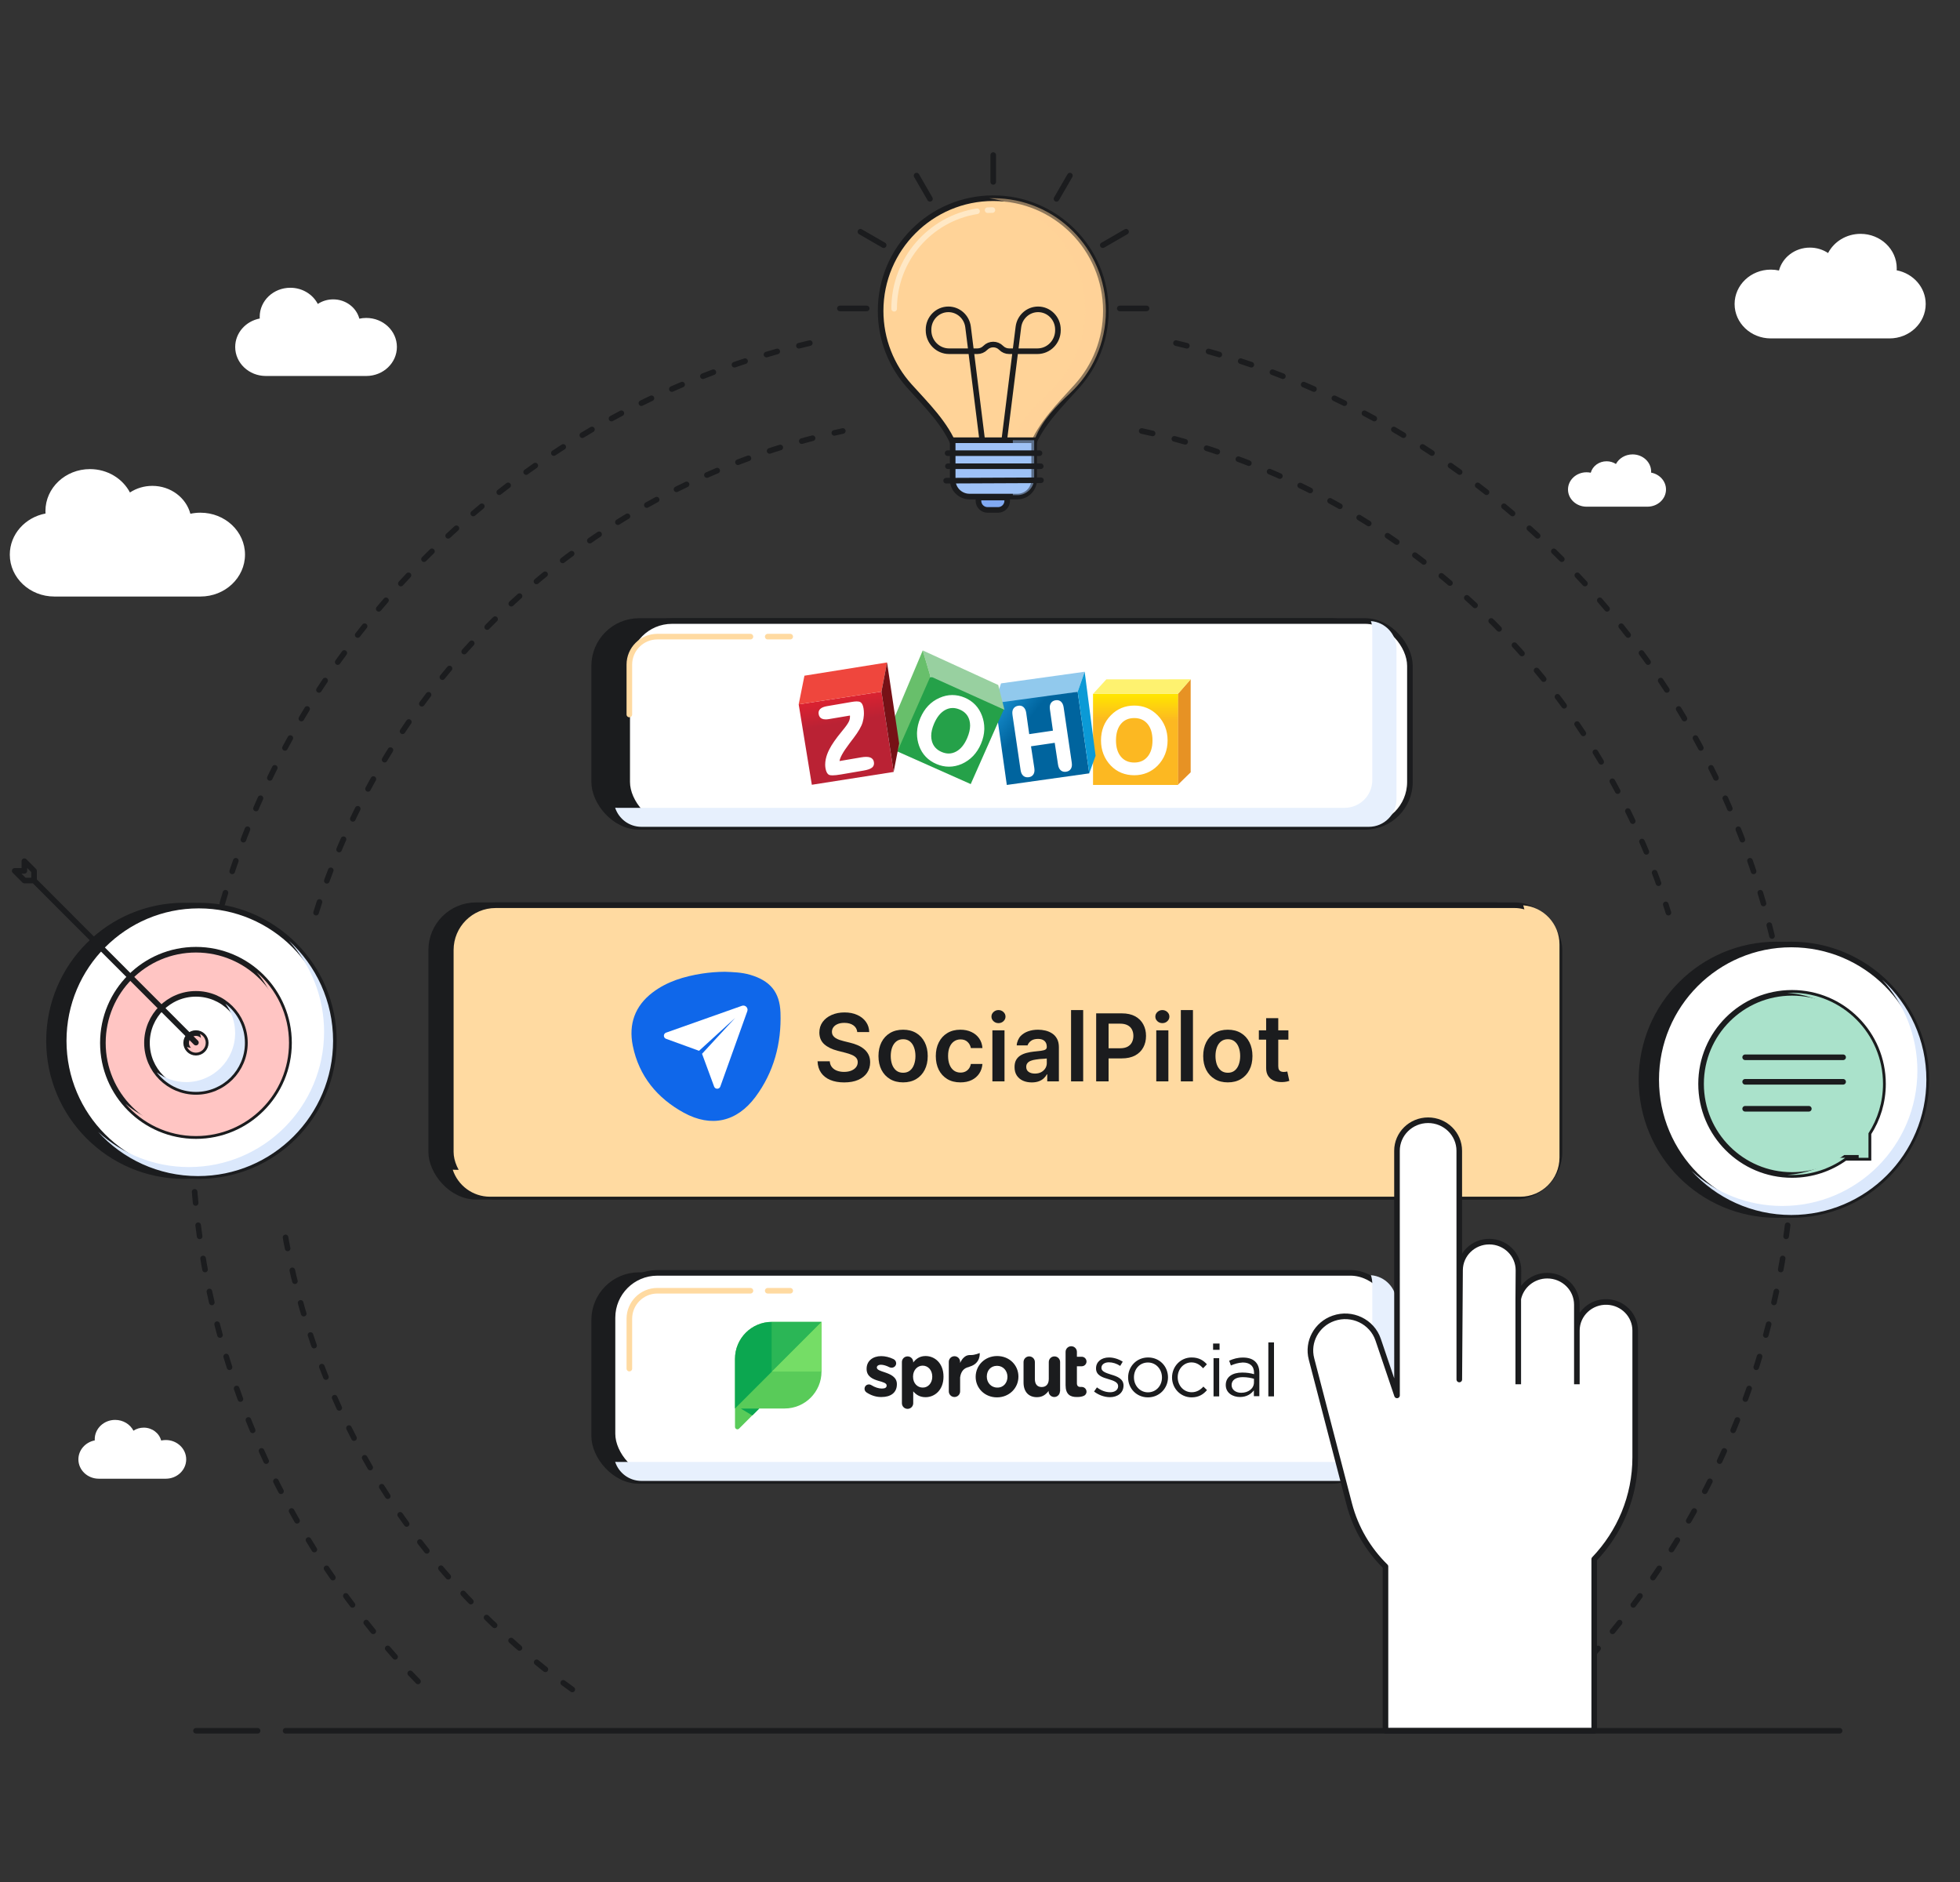 <?xml version="1.0" encoding="UTF-8"?>
<svg xmlns="http://www.w3.org/2000/svg" width="350" height="336" viewBox="0 0 350 336" fill="none">
  <rect x="0" y="0" width="350" height="336" fill="#333333" stroke="none"/>
  <path d="M294.186 90.46C296.016 90.46 297.5 89.085 297.5 87.389C297.5 85.902 296.358 84.661 294.843 84.379C294.846 84.318 294.848 84.257 294.848 84.196C294.848 82.5 293.365 81.125 291.534 81.125C290.23 81.125 289.102 81.823 288.561 82.838C288.088 82.532 287.514 82.353 286.894 82.353C285.528 82.353 284.381 83.223 284.064 84.397C283.823 84.346 283.572 84.318 283.314 84.318C281.484 84.318 280 85.693 280 87.389C280 89.085 281.484 90.46 283.314 90.46H294.186Z" fill="white"></path>
  <path d="M337.412 60.419C340.981 60.419 343.875 57.669 343.875 54.278C343.875 51.303 341.649 48.822 338.693 48.258C338.701 48.136 338.705 48.014 338.705 47.891C338.705 44.5 335.811 41.75 332.241 41.75C329.698 41.75 327.498 43.146 326.443 45.175C325.522 44.564 324.402 44.206 323.193 44.206C320.53 44.206 318.294 45.946 317.675 48.295C317.206 48.191 316.716 48.137 316.213 48.137C312.644 48.137 309.75 50.886 309.75 54.278C309.75 57.669 312.644 60.419 316.213 60.419H337.412Z" fill="white"></path>
  <path d="M9.705 106.5C5.311 106.5 1.75 103.149 1.75 99.016C1.75 95.392 4.49 92.368 8.128 91.68C8.118 91.532 8.114 91.383 8.114 91.234C8.114 87.101 11.675 83.75 16.068 83.75C19.198 83.75 21.906 85.451 23.204 87.924C24.338 87.18 25.717 86.743 27.204 86.743C30.483 86.743 33.234 88.863 33.996 91.725C34.574 91.6 35.176 91.533 35.795 91.533C40.189 91.533 43.75 94.883 43.75 99.016C43.75 103.149 40.189 106.5 35.795 106.5H9.705Z" fill="white"></path>
  <path d="M47.469 67.125C44.448 67.125 42 64.805 42 61.944C42 59.435 43.884 57.342 46.385 56.865C46.378 56.763 46.375 56.66 46.375 56.556C46.375 53.695 48.823 51.375 51.844 51.375C53.996 51.375 55.857 52.552 56.75 54.265C57.529 53.749 58.477 53.447 59.5 53.447C61.754 53.447 63.646 54.915 64.169 56.896C64.567 56.809 64.981 56.763 65.406 56.763C68.427 56.763 70.875 59.083 70.875 61.944C70.875 64.805 68.427 67.125 65.406 67.125H47.469Z" fill="white"></path>
  <path d="M17.646 264C15.632 264 14 262.454 14 260.546C14 258.873 15.256 257.478 16.923 257.16C16.919 257.092 16.917 257.023 16.917 256.954C16.917 255.046 18.549 253.5 20.562 253.5C21.997 253.5 23.238 254.285 23.833 255.426C24.353 255.083 24.985 254.882 25.667 254.882C27.169 254.882 28.43 255.86 28.779 257.181C29.044 257.123 29.32 257.092 29.604 257.092C31.618 257.092 33.25 258.639 33.25 260.546C33.25 262.454 31.618 264 29.604 264H17.646Z" fill="white"></path>
  <path d="M56.442 162.938C69.874 119.788 105.799 86.552 150.5 76.947M203.875 76.947C248.576 86.552 284.501 119.788 297.932 162.938" stroke="#1B1C1E" stroke-linecap="round" stroke-dasharray="2 4"></path>
  <path d="M184.211 79.884C185.867 75.618 189.281 72.327 192.338 68.921C195.532 65.36 197.476 60.654 197.476 55.494C197.476 44.387 188.472 35.383 177.365 35.383C166.258 35.383 157.254 44.387 157.254 55.494C157.254 60.654 159.197 65.36 162.392 68.921C165.449 72.327 168.863 75.618 170.519 79.884H184.211Z" fill="#FFD398" stroke="#1B1C1E"></path>
  <g style="mix-blend-mode:multiply">
    <path d="M187.422 69.965C184.907 72.322 182.401 74.832 181.153 78.046L180.52 79.677H170.438L170.519 79.886H184.212L184.845 78.254C186.093 75.04 188.599 72.53 191.114 70.173C195.03 66.504 197.477 61.285 197.477 55.496C197.477 44.389 188.472 35.385 177.366 35.385C177.13 35.385 176.895 35.389 176.661 35.397C186.351 36.84 193.785 45.196 193.785 55.288C193.785 61.077 191.338 66.296 187.422 69.965Z" fill="#FFD398" fill-opacity="0.5"></path>
  </g>
  <g style="mix-blend-mode:overlay">
    <path d="M177.213 37.504C176.926 37.504 176.64 37.511 176.357 37.525M159.669 55.127C159.669 46.331 166.084 39.04 174.471 37.718" stroke="#FFE8C5" stroke-linecap="round"></path>
  </g>
  <path d="M174.723 88.83H179.857V89.411C179.857 90.309 179.13 91.036 178.232 91.036H176.348C175.45 91.036 174.723 90.309 174.723 89.411V88.83Z" fill="#81AAF3" stroke="#1B1C1E" stroke-linejoin="round"></path>
  <path d="M170.124 78.596H184.672V85.653C184.672 87.31 183.329 88.653 181.672 88.653H173.124C171.467 88.653 170.124 87.31 170.124 85.653V78.596Z" fill="#9FC2F7" stroke="#1B1C1E"></path>
  <g style="mix-blend-mode:multiply">
    <path d="M180.867 78.596H184.674V85.4C184.674 87.057 183.331 88.4 181.674 88.4H180.867V78.596Z" fill="#9FC2F7" fill-opacity="0.5"></path>
  </g>
  <path d="M175.364 78.335L172.87 58.385C172.645 56.581 171.139 55.228 169.355 55.228C167.397 55.228 165.811 56.846 165.811 58.842V58.966C165.811 61.031 167.452 62.704 169.476 62.704H174.536C175.066 62.704 175.575 62.489 175.95 62.107C176.731 61.311 177.997 61.311 178.778 62.107C179.153 62.489 179.661 62.704 180.192 62.704H181.317M179.363 78.335L181.317 62.704M181.317 62.704L181.857 58.385C182.083 56.581 183.589 55.228 185.373 55.228C187.33 55.228 188.917 56.846 188.917 58.842V58.966C188.917 61.031 187.276 62.704 185.251 62.704H181.317Z" stroke="#1B1C1E" stroke-linecap="round" stroke-linejoin="round"></path>
  <path d="M169.217 80.904H185.629" stroke="#1B1C1E" stroke-linecap="round" stroke-linejoin="round"></path>
  <path d="M169.268 83.24H185.846" stroke="#1B1C1E" stroke-linecap="round" stroke-linejoin="round"></path>
  <path d="M168.955 85.82L185.888 85.745" stroke="#1B1C1E" stroke-linecap="round" stroke-linejoin="round"></path>
  <path d="M177.364 27.682V32.474M163.671 31.351L166.067 35.501M153.648 41.374L157.798 43.77M191.057 31.351L188.661 35.501M201.08 41.374L196.929 43.771M204.749 55.067L199.957 55.067M154.771 55.067H149.979" stroke="#1B1C1E" stroke-linecap="round" stroke-linejoin="round"></path>
  <path d="M210 61.254C273.255 76.042 320.366 132.801 320.366 200.563C320.366 242.026 302.728 279.368 274.545 305.497M144.607 61.254C81.352 76.042 34.241 132.801 34.241 200.563C34.241 239.702 49.958 275.17 75.425 301" stroke="#1B1C1E" stroke-linecap="round" stroke-dasharray="2 4"></path>
  <ellipse cx="317.248" cy="192.77" rx="24.123" ry="24.147" fill="#1B1C1E" stroke="#1B1C1E"></ellipse>
  <ellipse cx="32.873" cy="185.82" rx="24.123" ry="24.147" fill="#1B1C1E" stroke="#1B1C1E"></ellipse>
  <ellipse cx="319.873" cy="192.77" rx="24.123" ry="24.147" fill="white" stroke="#1B1C1E"></ellipse>
  <path d="M303.763 193.513C303.763 202.493 311.035 209.773 320.006 209.773C323.55 209.773 326.829 208.637 329.499 206.708H333.656V202.331C335.297 199.791 336.25 196.763 336.25 193.513C336.25 184.533 328.977 177.254 320.006 177.254C311.035 177.254 303.763 184.533 303.763 193.513Z" fill="#AAE2CB" stroke="#1B1C1E"></path>
  <g style="mix-blend-mode:multiply">
    <path d="M319.132 209.749C319.421 209.765 319.713 209.773 320.006 209.773C323.55 209.773 326.829 208.637 329.5 206.708H327.75C325.301 208.477 322.34 209.579 319.132 209.749Z" fill="#AAE2CB"></path>
    <path d="M331.907 206.708H333.656V202.331C335.297 199.791 336.25 196.763 336.25 193.513C336.25 184.533 328.977 177.254 320.006 177.254C319.713 177.254 319.421 177.262 319.132 177.277C327.696 177.732 334.501 184.827 334.501 193.513C334.501 196.763 333.548 199.791 331.907 202.331V206.708Z" fill="#AAE2CB"></path>
  </g>
  <g style="mix-blend-mode:overlay">
    <path d="M312.628 180.928C312.447 181.034 312.268 181.145 312.092 181.259M305.429 193.666C305.402 191.096 306.053 188.565 307.317 186.328C308.217 184.736 309.405 183.333 310.813 182.188" stroke="#AAE2CB" stroke-linecap="round"></path>
  </g>
  <path d="M311.635 188.76H329.128M311.635 193.137H329.128M311.635 197.953H323.005" stroke="#1B1C1E" stroke-linecap="round" stroke-linejoin="round"></path>
  <g style="mix-blend-mode:multiply">
    <path d="M318.265 215.305C331.588 215.305 342.388 204.495 342.388 191.159C342.388 184.9 340.009 179.198 336.108 174.908C340.954 179.325 343.996 185.691 343.996 192.768C343.996 206.104 333.196 216.915 319.873 216.915C312.803 216.915 306.443 213.87 302.03 209.019C306.316 212.924 312.013 215.305 318.265 215.305Z" fill="#DBE8FC"></path>
  </g>
  <ellipse cx="35.498" cy="185.822" rx="24.123" ry="24.147" fill="white" stroke="#1B1C1E"></ellipse>
  <ellipse cx="34.991" cy="186.191" rx="16.618" ry="16.635" fill="#FFC5C3" stroke="#1B1C1E"></ellipse>
  <g style="mix-blend-mode:overlay">
    <path d="M20.122 186.19C20.122 179.494 24.54 173.83 30.618 171.961M34.991 171.307C34.549 171.307 34.111 171.326 33.679 171.364" stroke="#FFC5C3" stroke-linecap="round"></path>
  </g>
  <g style="mix-blend-mode:multiply">
    <path d="M33.241 201.075C42.419 201.075 49.86 193.627 49.86 184.44C49.86 180.293 48.343 176.499 45.834 173.586C49.37 176.636 51.609 181.152 51.609 186.191C51.609 195.378 44.169 202.826 34.991 202.826C29.956 202.826 25.445 200.585 22.398 197.046C25.308 199.557 29.098 201.075 33.241 201.075Z" fill="#FFC5C3"></path>
  </g>
  <g style="mix-blend-mode:multiply">
    <path d="M33.749 208.36C47.072 208.36 57.872 197.549 57.872 184.213C57.872 177.955 55.494 172.253 51.592 167.963C56.439 172.379 59.48 178.746 59.48 185.823C59.48 199.159 48.68 209.97 35.358 209.97C28.287 209.97 21.927 206.925 17.515 202.074C21.8 205.979 27.497 208.36 33.749 208.36Z" fill="#DBE8FC"></path>
  </g>
  <ellipse cx="34.991" cy="186.189" rx="8.746" ry="8.755" fill="white" stroke="#1B1C1E"></ellipse>
  <ellipse cx="34.99" cy="186.189" rx="1.749" ry="1.751" fill="#FFC5C3" stroke="#1B1C1E"></ellipse>
  <g style="mix-blend-mode:multiply">
    <path fill-rule="evenodd" clip-rule="evenodd" d="M34.115 187.064C35.081 187.064 35.864 186.28 35.864 185.313C35.864 185.056 35.809 184.812 35.709 184.592C36.316 184.866 36.739 185.478 36.739 186.188C36.739 187.155 35.956 187.939 34.99 187.939C34.281 187.939 33.67 187.517 33.395 186.91C33.615 187.009 33.858 187.064 34.115 187.064Z" fill="#FFC5C3"></path>
  </g>
  <g style="mix-blend-mode:multiply">
    <path d="M33.241 193.192C38.072 193.192 41.988 189.272 41.988 184.437C41.988 182.466 41.337 180.647 40.239 179.184C42.363 180.781 43.737 183.324 43.737 186.188C43.737 191.023 39.821 194.943 34.991 194.943C32.129 194.943 29.589 193.568 27.993 191.441C29.455 192.541 31.272 193.192 33.241 193.192Z" fill="#DBE8FC"></path>
  </g>
  <path d="M34.987 186.142L6.077 157.203M6.077 157.203V155.476L4.351 153.748V155.476H2.625L4.351 157.203H6.077Z" stroke="#1B1C1E" stroke-linecap="round" stroke-linejoin="round"></path>
  <rect x="77" y="161.615" width="197.979" height="52.04" rx="8" fill="#1B1C1E" stroke="#1B1C1E"></rect>
  <rect x="106.104" y="110.875" width="139.771" height="36.74" rx="8" fill="#1B1C1E" stroke="#1B1C1E"></rect>
  <rect x="106.104" y="227.654" width="139.771" height="36.74" rx="8" fill="#1B1C1E" stroke="#1B1C1E"></rect>
  <rect x="80.5" y="161.613" width="197.979" height="52.04" rx="8" fill="#FFDAA1" stroke="#1B1C1E"></rect>
  <g style="mix-blend-mode:multiply">
    <path d="M128.559 174.371C129.984 174.427 131.558 174.461 133.079 174.908C136.611 175.948 138.372 177.951 138.498 181.693C138.682 187.175 137.308 192.295 134.034 196.702C130.698 201.19 126.125 202.203 121.246 199.538C116.512 196.95 113.232 193.031 112.122 187.57C111.343 183.723 112.512 180.458 115.652 178.073C118.258 176.092 121.296 175.202 124.465 174.696C125.821 174.488 127.189 174.38 128.559 174.371Z" fill="#FFDAA1"></path>
    <path d="M118.068 185.238L131.609 180.447C132.208 180.235 132.786 180.81 132.573 181.405L127.752 194.862C127.568 195.376 126.837 195.379 126.648 194.867L124.49 189.011L130.423 182.584L123.954 188.479L118.063 186.335C117.547 186.147 117.55 185.421 118.068 185.238Z" fill="#FFDAA1"></path>
    <path d="M152.209 185.133C152.153 184.615 151.918 184.212 151.504 183.923C151.093 183.634 150.56 183.49 149.902 183.49C149.44 183.49 149.044 183.559 148.713 183.698C148.383 183.836 148.13 184.024 147.954 184.261C147.779 184.498 147.689 184.769 147.685 185.073C147.685 185.326 147.743 185.546 147.859 185.732C147.978 185.917 148.14 186.075 148.343 186.206C148.546 186.332 148.771 186.439 149.018 186.526C149.265 186.613 149.514 186.686 149.765 186.746L150.912 187.03C151.374 187.137 151.818 187.281 152.244 187.463C152.675 187.645 153.059 187.874 153.398 188.151C153.74 188.428 154.011 188.762 154.21 189.153C154.409 189.544 154.509 190.003 154.509 190.529C154.509 191.24 154.326 191.867 153.959 192.409C153.593 192.946 153.063 193.367 152.37 193.672C151.681 193.972 150.846 194.122 149.866 194.122C148.914 194.122 148.088 193.976 147.387 193.683C146.69 193.391 146.144 192.964 145.75 192.403C145.359 191.841 145.148 191.157 145.116 190.351H147.297C147.329 190.774 147.46 191.126 147.691 191.406C147.923 191.687 148.223 191.897 148.594 192.035C148.968 192.173 149.386 192.243 149.848 192.243C150.33 192.243 150.753 192.171 151.115 192.029C151.482 191.883 151.768 191.681 151.976 191.424C152.183 191.163 152.288 190.859 152.292 190.511C152.288 190.195 152.195 189.934 152.011 189.728C151.828 189.519 151.571 189.345 151.241 189.206C150.914 189.064 150.532 188.938 150.093 188.827L148.701 188.471C147.693 188.214 146.897 187.825 146.311 187.303C145.73 186.777 145.439 186.079 145.439 185.21C145.439 184.494 145.634 183.868 146.024 183.33C146.419 182.792 146.955 182.375 147.632 182.079C148.309 181.778 149.076 181.628 149.932 181.628C150.801 181.628 151.561 181.778 152.215 182.079C152.872 182.375 153.388 182.788 153.762 183.318C154.137 183.844 154.33 184.449 154.342 185.133H152.209Z" fill="#FFDAA1"></path>
    <path d="M160.393 194.116C159.497 194.116 158.72 193.921 158.063 193.529C157.405 193.138 156.896 192.59 156.533 191.887C156.175 191.183 155.995 190.361 155.995 189.42C155.995 188.479 156.175 187.655 156.533 186.947C156.896 186.24 157.405 185.69 158.063 185.299C158.72 184.907 159.497 184.712 160.393 184.712C161.289 184.712 162.066 184.907 162.723 185.299C163.381 185.69 163.888 186.24 164.247 186.947C164.609 187.655 164.791 188.479 164.791 189.42C164.791 190.361 164.609 191.183 164.247 191.887C163.888 192.59 163.381 193.138 162.723 193.529C162.066 193.921 161.289 194.116 160.393 194.116ZM160.405 192.397C160.891 192.397 161.297 192.264 161.624 191.999C161.951 191.731 162.194 191.371 162.353 190.92C162.516 190.469 162.598 189.967 162.598 189.414C162.598 188.857 162.516 188.353 162.353 187.902C162.194 187.447 161.951 187.086 161.624 186.817C161.297 186.548 160.891 186.413 160.405 186.413C159.907 186.413 159.493 186.548 159.162 186.817C158.836 187.086 158.591 187.447 158.427 187.902C158.268 188.353 158.188 188.857 158.188 189.414C158.188 189.967 158.268 190.469 158.427 190.92C158.591 191.371 158.836 191.731 159.162 191.999C159.493 192.264 159.907 192.397 160.405 192.397Z" fill="#FFDAA1"></path>
    <path d="M170.63 194.116C169.714 194.116 168.927 193.917 168.27 193.517C167.616 193.118 167.113 192.567 166.758 191.863C166.407 191.155 166.232 190.341 166.232 189.42C166.232 188.495 166.411 187.678 166.77 186.971C167.128 186.259 167.634 185.706 168.288 185.311C168.945 184.911 169.722 184.712 170.618 184.712C171.363 184.712 172.022 184.848 172.596 185.121C173.173 185.39 173.633 185.771 173.976 186.265C174.318 186.755 174.514 187.329 174.561 187.985H172.494C172.41 187.546 172.211 187.18 171.897 186.888C171.586 186.591 171.17 186.443 170.648 186.443C170.206 186.443 169.817 186.562 169.483 186.799C169.148 187.032 168.887 187.368 168.7 187.807C168.517 188.246 168.425 188.772 168.425 189.384C168.425 190.005 168.517 190.539 168.7 190.985C168.883 191.428 169.14 191.77 169.471 192.011C169.805 192.248 170.198 192.367 170.648 192.367C170.966 192.367 171.251 192.308 171.502 192.189C171.757 192.067 171.97 191.891 172.142 191.661C172.313 191.432 172.43 191.153 172.494 190.825H174.561C174.51 191.47 174.318 192.041 173.988 192.539C173.657 193.033 173.207 193.421 172.637 193.701C172.068 193.978 171.399 194.116 170.63 194.116Z" fill="#FFDAA1"></path>
    <path d="M176.338 193.938V184.83H178.501V193.938H176.338ZM177.425 183.537C177.082 183.537 176.788 183.425 176.541 183.199C176.294 182.97 176.17 182.695 176.17 182.375C176.17 182.051 176.294 181.776 176.541 181.551C176.788 181.322 177.082 181.207 177.425 181.207C177.772 181.207 178.066 181.322 178.309 181.551C178.556 181.776 178.68 182.051 178.68 182.375C178.68 182.695 178.556 182.97 178.309 183.199C178.066 183.425 177.772 183.537 177.425 183.537Z" fill="#FFDAA1"></path>
    <path d="M183.366 194.122C182.784 194.122 182.26 194.02 181.794 193.814C181.332 193.604 180.966 193.296 180.695 192.889C180.428 192.482 180.295 191.98 180.295 191.383C180.295 190.869 180.39 190.444 180.581 190.108C180.773 189.772 181.033 189.503 181.364 189.301C181.695 189.1 182.067 188.947 182.481 188.845C182.9 188.738 183.332 188.661 183.778 188.613C184.316 188.558 184.752 188.509 185.087 188.465C185.421 188.418 185.664 188.347 185.816 188.252C185.971 188.153 186.049 188.001 186.049 187.795V187.76C186.049 187.313 185.915 186.967 185.648 186.722C185.381 186.477 184.997 186.354 184.495 186.354C183.965 186.354 183.545 186.469 183.234 186.698C182.928 186.927 182.72 187.198 182.613 187.51H180.683C180.683 186.969 181.016 186.21 181.382 185.838C181.748 185.463 182.197 185.182 182.726 184.996C183.256 184.806 183.842 184.712 184.483 184.712C184.925 184.712 185.365 184.763 185.804 184.866C186.242 184.969 186.642 185.139 187.005 185.376C187.367 185.609 187.658 185.927 187.877 186.33C188.1 186.734 188.212 187.238 188.212 187.843V193.938H186.132V192.687H186.061C185.929 192.94 185.744 193.177 185.505 193.399C185.27 193.616 184.973 193.792 184.615 193.927C184.26 194.057 183.844 194.122 183.366 194.122ZM183.927 192.545C184.362 192.545 184.738 192.46 185.057 192.29C185.375 192.116 185.62 191.887 185.792 191.602C185.967 191.317 186.055 191.007 186.055 190.671L186.048 189.85C186.048 189.85 185.43 189.928 184.756 189.95C184.561 189.977 184.214 190.023 184.071 190.043C183.748 190.086 183.459 190.157 183.204 190.256C182.949 190.355 182.748 190.493 182.601 190.671C182.454 190.845 182.38 191.07 182.38 191.347C182.38 191.742 182.525 192.041 182.816 192.243C183.107 192.444 183.477 192.545 183.927 192.545Z" fill="#FFDAA1"></path>
    <path d="M192.549 181.207V193.938H190.386V181.207H192.549Z" fill="#FFDAA1"></path>
    <path d="M194.869 193.938V181.794H199.458C200.398 181.794 201.187 181.968 201.824 182.316C202.466 182.664 202.95 183.142 203.276 183.751C203.607 184.356 203.772 185.044 203.772 185.815C203.772 186.593 203.607 187.285 203.276 187.89C202.946 188.495 202.458 188.971 201.812 189.319C201.167 189.663 200.372 189.835 199.428 189.835H196.387V188.026H199.13C199.679 188.026 200.129 187.932 200.48 187.742C200.83 187.552 201.089 187.291 201.257 186.959C201.428 186.627 201.514 186.245 201.514 185.815C201.514 185.384 201.428 185.004 201.257 184.676C201.089 184.348 200.828 184.093 200.474 183.911C200.123 183.725 199.671 183.632 199.118 183.632H197.086V193.938H194.869Z" fill="#FFDAA1"></path>
    <path d="M205.602 193.938V184.83H207.765V193.938H205.602ZM206.689 183.537C206.347 183.537 206.052 183.425 205.805 183.199C205.558 182.97 205.435 182.695 205.435 182.375C205.435 182.051 205.558 181.776 205.805 181.551C206.052 181.322 206.347 181.207 206.689 181.207C207.036 181.207 207.331 181.322 207.574 181.551C207.821 181.776 207.944 182.051 207.944 182.375C207.944 182.695 207.821 182.97 207.574 183.199C207.331 183.425 207.036 183.537 206.689 183.537Z" fill="#FFDAA1"></path>
    <path d="M212.152 181.207V193.938H209.989V181.207H212.152Z" fill="#FFDAA1"></path>
    <path d="M218.38 194.116C217.483 194.116 216.707 193.921 216.049 193.529C215.392 193.138 214.882 192.59 214.52 191.887C214.161 191.183 213.982 190.361 213.982 189.42C213.982 188.479 214.161 187.655 214.52 186.947C214.882 186.24 215.392 185.69 216.049 185.299C216.707 184.907 217.483 184.712 218.38 184.712C219.276 184.712 220.053 184.907 220.71 185.299C221.367 185.69 221.875 186.24 222.234 186.947C222.596 187.655 222.777 188.479 222.777 189.42C222.777 190.361 222.596 191.183 222.234 191.887C221.875 192.59 221.367 193.138 220.71 193.529C220.053 193.921 219.276 194.116 218.38 194.116ZM218.392 192.397C218.878 192.397 219.284 192.264 219.611 191.999C219.937 191.731 220.18 191.371 220.34 190.92C220.503 190.469 220.585 189.967 220.585 189.414C220.585 188.857 220.503 188.353 220.34 187.902C220.18 187.447 219.937 187.086 219.611 186.817C219.284 186.548 218.878 186.413 218.392 186.413C217.894 186.413 217.48 186.548 217.149 186.817C216.822 187.086 216.577 187.447 216.414 187.902C216.255 188.353 216.175 188.857 216.175 189.414C216.175 189.967 216.255 190.469 216.414 190.92C216.577 191.371 216.822 191.731 217.149 191.999C217.48 192.264 217.894 192.397 218.392 192.397Z" fill="#FFDAA1"></path>
    <path d="M229.196 184.83V186.491H223.92V184.83H229.196ZM225.223 182.648H227.386V191.199C227.386 191.487 227.43 191.709 227.517 191.863C227.609 192.013 227.728 192.116 227.876 192.171C228.023 192.227 228.186 192.254 228.366 192.254C228.501 192.254 228.625 192.245 228.736 192.225C228.852 192.205 228.939 192.187 228.999 192.171L229.363 193.85C229.248 193.889 229.083 193.933 228.868 193.98C228.656 194.027 228.397 194.055 228.091 194.063C227.549 194.079 227.061 193.998 226.627 193.82C226.193 193.638 225.848 193.357 225.593 192.978C225.342 192.598 225.219 192.124 225.223 191.555V182.648Z" fill="#FFDAA1"></path>
  </g>
  <path d="M129.434 173.496C130.859 173.552 132.433 173.586 133.954 174.033C137.486 175.073 139.247 177.076 139.373 180.818C139.557 186.3 138.183 191.42 134.909 195.827C131.573 200.315 127 201.328 122.121 198.663C117.387 196.075 114.107 192.156 112.997 186.695C112.218 182.848 113.387 179.583 116.527 177.198C119.133 175.217 122.171 174.327 125.34 173.821C126.696 173.613 128.064 173.505 129.434 173.496Z" fill="#0F67EA"></path>
  <path d="M118.943 184.363L132.484 179.572C133.083 179.36 133.661 179.935 133.448 180.53L128.627 193.987C128.443 194.501 127.712 194.504 127.523 193.992L125.365 188.136L131.298 181.709L124.829 187.604L118.938 185.46C118.422 185.272 118.425 184.546 118.943 184.363Z" fill="white"></path>
  <path d="M153.084 184.258C153.028 183.74 152.793 183.337 152.379 183.048C151.968 182.759 151.435 182.615 150.777 182.615C150.315 182.615 149.919 182.684 149.588 182.823C149.258 182.961 149.005 183.149 148.829 183.386C148.654 183.623 148.564 183.894 148.56 184.198C148.56 184.451 148.618 184.671 148.734 184.857C148.853 185.042 149.015 185.2 149.218 185.331C149.421 185.457 149.646 185.564 149.893 185.651C150.14 185.738 150.389 185.811 150.64 185.871L151.787 186.155C152.249 186.262 152.693 186.406 153.119 186.588C153.55 186.77 153.934 186.999 154.273 187.276C154.615 187.553 154.886 187.887 155.085 188.278C155.284 188.669 155.384 189.128 155.384 189.654C155.384 190.365 155.201 190.992 154.834 191.534C154.468 192.071 153.938 192.492 153.245 192.797C152.556 193.097 151.721 193.247 150.741 193.247C149.789 193.247 148.963 193.101 148.262 192.808C147.565 192.516 147.019 192.089 146.625 191.528C146.234 190.966 146.023 190.282 145.991 189.476H148.172C148.204 189.899 148.335 190.251 148.566 190.531C148.798 190.812 149.098 191.022 149.469 191.16C149.843 191.298 150.261 191.368 150.723 191.368C151.205 191.368 151.628 191.296 151.99 191.154C152.357 191.008 152.643 190.806 152.851 190.549C153.058 190.288 153.163 189.984 153.167 189.636C153.163 189.32 153.07 189.059 152.886 188.853C152.703 188.644 152.446 188.47 152.116 188.331C151.789 188.189 151.407 188.063 150.968 187.952L149.576 187.596C148.568 187.339 147.772 186.95 147.186 186.428C146.605 185.902 146.314 185.204 146.314 184.335C146.314 183.619 146.509 182.993 146.899 182.455C147.294 181.917 147.83 181.5 148.507 181.204C149.184 180.903 149.951 180.753 150.807 180.753C151.676 180.753 152.436 180.903 153.09 181.204C153.747 181.5 154.263 181.913 154.637 182.443C155.012 182.969 155.205 183.574 155.217 184.258H153.084Z" fill="#1B1C1E"></path>
  <path d="M161.268 193.241C160.372 193.241 159.595 193.046 158.938 192.654C158.28 192.263 157.771 191.715 157.408 191.012C157.05 190.308 156.87 189.486 156.87 188.545C156.87 187.604 157.05 186.78 157.408 186.072C157.771 185.365 158.28 184.815 158.938 184.424C159.595 184.032 160.372 183.837 161.268 183.837C162.164 183.837 162.941 184.032 163.598 184.424C164.256 184.815 164.763 185.365 165.122 186.072C165.484 186.78 165.666 187.604 165.666 188.545C165.666 189.486 165.484 190.308 165.122 191.012C164.763 191.715 164.256 192.263 163.598 192.654C162.941 193.046 162.164 193.241 161.268 193.241ZM161.28 191.522C161.766 191.522 162.172 191.389 162.499 191.124C162.826 190.856 163.069 190.496 163.228 190.045C163.391 189.594 163.473 189.092 163.473 188.539C163.473 187.982 163.391 187.478 163.228 187.027C163.069 186.572 162.826 186.211 162.499 185.942C162.172 185.673 161.766 185.538 161.28 185.538C160.782 185.538 160.368 185.673 160.037 185.942C159.711 186.211 159.466 186.572 159.302 187.027C159.143 187.478 159.063 187.982 159.063 188.539C159.063 189.092 159.143 189.594 159.302 190.045C159.466 190.496 159.711 190.856 160.037 191.124C160.368 191.389 160.782 191.522 161.28 191.522Z" fill="#1B1C1E"></path>
  <path d="M171.505 193.241C170.589 193.241 169.802 193.042 169.145 192.642C168.491 192.243 167.988 191.692 167.633 190.988C167.282 190.28 167.107 189.466 167.107 188.545C167.107 187.62 167.286 186.803 167.645 186.096C168.003 185.384 168.509 184.831 169.163 184.436C169.82 184.036 170.597 183.837 171.493 183.837C172.238 183.837 172.897 183.973 173.471 184.246C174.048 184.515 174.508 184.896 174.851 185.39C175.193 185.88 175.389 186.454 175.436 187.11H173.369C173.285 186.671 173.086 186.305 172.772 186.013C172.461 185.716 172.045 185.568 171.523 185.568C171.081 185.568 170.692 185.687 170.358 185.924C170.023 186.157 169.762 186.493 169.575 186.932C169.392 187.371 169.3 187.897 169.3 188.509C169.3 189.13 169.392 189.664 169.575 190.11C169.758 190.553 170.015 190.895 170.346 191.136C170.68 191.373 171.073 191.492 171.523 191.492C171.841 191.492 172.126 191.433 172.377 191.314C172.632 191.192 172.845 191.016 173.017 190.786C173.188 190.557 173.305 190.278 173.369 189.95H175.436C175.385 190.595 175.193 191.166 174.863 191.664C174.532 192.158 174.082 192.546 173.512 192.826C172.943 193.103 172.274 193.241 171.505 193.241Z" fill="#1B1C1E"></path>
  <path d="M177.213 193.063V183.955H179.376V193.063H177.213ZM178.3 182.662C177.957 182.662 177.663 182.55 177.416 182.324C177.169 182.095 177.045 181.82 177.045 181.5C177.045 181.176 177.169 180.901 177.416 180.676C177.663 180.447 177.957 180.332 178.3 180.332C178.647 180.332 178.941 180.447 179.184 180.676C179.431 180.901 179.555 181.176 179.555 181.5C179.555 181.82 179.431 182.095 179.184 182.324C178.941 182.55 178.647 182.662 178.3 182.662Z" fill="#1B1C1E"></path>
  <path d="M184.241 193.247C183.659 193.247 183.135 193.145 182.669 192.939C182.207 192.729 181.841 192.421 181.57 192.014C181.303 191.607 181.17 191.105 181.17 190.508C181.17 189.994 181.265 189.569 181.456 189.233C181.648 188.897 181.908 188.628 182.239 188.426C182.57 188.225 182.942 188.072 183.356 187.97C183.775 187.863 184.207 187.786 184.653 187.738C185.191 187.683 185.627 187.634 185.962 187.59C186.296 187.543 186.539 187.472 186.691 187.377C186.846 187.278 186.924 187.126 186.924 186.92V186.885C186.924 186.438 186.79 186.092 186.523 185.847C186.256 185.602 185.872 185.479 185.37 185.479C184.84 185.479 184.42 185.594 184.109 185.823C183.803 186.052 183.595 186.323 183.488 186.635H181.558C181.558 186.094 181.891 185.335 182.257 184.963C182.623 184.588 183.072 184.307 183.601 184.121C184.131 183.931 184.717 183.837 185.358 183.837C185.8 183.837 186.24 183.888 186.679 183.991C187.117 184.094 187.517 184.264 187.88 184.501C188.242 184.734 188.533 185.052 188.752 185.455C188.975 185.859 189.087 186.363 189.087 186.968V193.063H187.007V191.812H186.936C186.804 192.065 186.619 192.302 186.38 192.524C186.145 192.741 185.848 192.917 185.49 193.052C185.135 193.182 184.719 193.247 184.241 193.247ZM184.802 191.67C185.237 191.67 185.613 191.585 185.932 191.415C186.25 191.241 186.495 191.012 186.667 190.727C186.842 190.442 186.93 190.132 186.93 189.796L186.923 188.975C186.923 188.975 186.305 189.053 185.631 189.075C185.436 189.102 185.089 189.148 184.946 189.168C184.623 189.211 184.334 189.282 184.079 189.381C183.824 189.48 183.623 189.618 183.476 189.796C183.329 189.97 183.255 190.195 183.255 190.472C183.255 190.867 183.4 191.166 183.691 191.368C183.982 191.569 184.352 191.67 184.802 191.67Z" fill="#1B1C1E"></path>
  <path d="M193.424 180.332V193.063H191.261V180.332H193.424Z" fill="#1B1C1E"></path>
  <path d="M195.744 193.063V180.919H200.333C201.273 180.919 202.062 181.093 202.699 181.441C203.341 181.789 203.825 182.267 204.151 182.876C204.482 183.481 204.647 184.169 204.647 184.94C204.647 185.718 204.482 186.41 204.151 187.015C203.821 187.62 203.333 188.096 202.687 188.444C202.042 188.788 201.247 188.96 200.303 188.96H197.262V187.151H200.005C200.554 187.151 201.004 187.057 201.355 186.867C201.705 186.677 201.964 186.416 202.132 186.084C202.303 185.752 202.389 185.37 202.389 184.94C202.389 184.509 202.303 184.129 202.132 183.801C201.964 183.473 201.703 183.218 201.349 183.036C200.998 182.85 200.546 182.757 199.993 182.757H197.961V193.063H195.744Z" fill="#1B1C1E"></path>
  <path d="M206.477 193.063V183.955H208.64V193.063H206.477ZM207.564 182.662C207.222 182.662 206.927 182.55 206.68 182.324C206.433 182.095 206.31 181.82 206.31 181.5C206.31 181.176 206.433 180.901 206.68 180.676C206.927 180.447 207.222 180.332 207.564 180.332C207.911 180.332 208.206 180.447 208.449 180.676C208.696 180.901 208.819 181.176 208.819 181.5C208.819 181.82 208.696 182.095 208.449 182.324C208.206 182.55 207.911 182.662 207.564 182.662Z" fill="#1B1C1E"></path>
  <path d="M213.027 180.332V193.063H210.864V180.332H213.027Z" fill="#1B1C1E"></path>
  <path d="M219.255 193.241C218.358 193.241 217.582 193.046 216.924 192.654C216.267 192.263 215.757 191.715 215.395 191.012C215.036 190.308 214.857 189.486 214.857 188.545C214.857 187.604 215.036 186.78 215.395 186.072C215.757 185.365 216.267 184.815 216.924 184.424C217.582 184.032 218.358 183.837 219.255 183.837C220.151 183.837 220.928 184.032 221.585 184.424C222.242 184.815 222.75 185.365 223.109 186.072C223.471 186.78 223.652 187.604 223.652 188.545C223.652 189.486 223.471 190.308 223.109 191.012C222.75 191.715 222.242 192.263 221.585 192.654C220.928 193.046 220.151 193.241 219.255 193.241ZM219.267 191.522C219.753 191.522 220.159 191.389 220.486 191.124C220.812 190.856 221.055 190.496 221.215 190.045C221.378 189.594 221.46 189.092 221.46 188.539C221.46 187.982 221.378 187.478 221.215 187.027C221.055 186.572 220.812 186.211 220.486 185.942C220.159 185.673 219.753 185.538 219.267 185.538C218.769 185.538 218.355 185.673 218.024 185.942C217.697 186.211 217.452 186.572 217.289 187.027C217.13 187.478 217.05 187.982 217.05 188.539C217.05 189.092 217.13 189.594 217.289 190.045C217.452 190.496 217.697 190.856 218.024 191.124C218.355 191.389 218.769 191.522 219.267 191.522Z" fill="#1B1C1E"></path>
  <path d="M230.071 183.955V185.616H224.795V183.955H230.071ZM226.098 181.773H228.261V190.324C228.261 190.612 228.305 190.834 228.392 190.988C228.484 191.138 228.603 191.241 228.751 191.296C228.898 191.352 229.061 191.379 229.241 191.379C229.376 191.379 229.5 191.37 229.611 191.35C229.727 191.33 229.814 191.312 229.874 191.296L230.238 192.975C230.123 193.014 229.958 193.058 229.743 193.105C229.531 193.152 229.272 193.18 228.966 193.188C228.424 193.204 227.936 193.123 227.502 192.945C227.068 192.763 226.723 192.482 226.468 192.103C226.217 191.723 226.094 191.249 226.098 190.68V181.773Z" fill="#1B1C1E"></path>
  <g style="mix-blend-mode:multiply">
    <path d="M80.846 208.83C81.761 211.63 84.395 213.653 87.501 213.653H271.48C275.346 213.653 278.48 210.519 278.48 206.653V168.613C278.48 164.925 275.628 161.904 272.009 161.633C272.233 162.318 272.355 163.05 272.355 163.81V201.85C272.355 205.716 269.221 208.85 265.355 208.85H81.376C81.197 208.85 81.021 208.844 80.846 208.83Z" fill="#FFDAA1"></path>
  </g>
  <g style="mix-blend-mode:overlay">
    <path d="M84.438 185.248V167.561C84.438 166.456 85.333 165.561 86.438 165.561H115.062M119.438 165.561H125.125" stroke="#FFDAA1" stroke-linecap="round" stroke-linejoin="round"></path>
  </g>
  <rect x="111.999" y="110.875" width="139.771" height="36.74" rx="8" fill="white" stroke="#1B1C1E"></rect>
  <path d="M212.62 121.279V137.881L210.327 140.118V123.882L212.62 121.279Z" fill="#E79224"></path>
  <path d="M210.364 123.883H195.184V140.138H210.364V123.883Z" fill="url(#paint0_linear_6037_12857)"></path>
  <path d="M197.561 121.291L195.184 123.883H210.364L212.62 121.279L197.561 121.291Z" fill="#FEF26F"></path>
  <path d="M178.76 122.005L193.692 119.93L192.443 123.51L178.297 125.753L178.357 123.194L178.76 122.005Z" fill="#91C9ED"></path>
  <path d="M192.443 123.508L194.511 138.071L179.787 140.14L177.799 126.06L178.659 125.389L192.443 123.508Z" fill="url(#paint1_linear_6037_12857)"></path>
  <path d="M179.301 126.537L173.343 139.985L159.758 133.942L165.528 120.946L166.613 120.832L179.301 126.537Z" fill="#25A149"></path>
  <path d="M193.692 119.928L193.703 120.016L195.64 134.927L194.512 138.071L192.443 123.508" fill="#0B9AD6"></path>
  <path d="M164.777 116.125L166.149 120.76L179.369 126.725L178.257 122.296L164.777 116.125Z" fill="#98D0A0"></path>
  <path d="M164.776 116.125L159.455 128.752L160.183 134.301L166.148 120.759L164.776 116.125Z" fill="#68BF6B"></path>
  <path d="M157.4 123.486L159.579 137.817L144.97 140.107L142.624 125.75L157.4 123.487" fill="url(#paint2_linear_6037_12857)"></path>
  <path d="M142.624 125.75L143.65 120.634L158.401 118.27L157.401 123.488L142.624 125.75Z" fill="#EF463D"></path>
  <path d="M158.402 118.27L160.565 132.738L159.581 137.818L157.402 123.488L158.402 118.27Z" fill="#761116"></path>
  <path d="M189.938 126.296C189.872 125.844 189.717 125.498 189.467 125.273C189.268 125.092 189.017 125.001 188.732 125.001C188.659 125.001 188.585 125.007 188.507 125.018C188.125 125.073 187.832 125.25 187.652 125.542C187.522 125.753 187.459 126.008 187.459 126.302C187.459 126.414 187.468 126.532 187.486 126.656L188.023 130.445L183.789 131.069L183.253 127.279C183.187 126.838 183.036 126.497 182.788 126.264C182.589 126.076 182.34 125.98 182.06 125.98C181.994 125.98 181.926 125.985 181.856 125.996C181.458 126.053 181.154 126.227 180.97 126.515C180.836 126.723 180.772 126.979 180.772 127.276C180.772 127.39 180.782 127.511 180.801 127.638L182.249 137.493C182.316 137.946 182.474 138.291 182.735 138.512C182.939 138.686 183.193 138.774 183.484 138.773C183.564 138.773 183.647 138.767 183.733 138.754C184.097 138.702 184.379 138.525 184.549 138.233C184.671 138.025 184.73 137.776 184.73 137.491C184.73 137.377 184.72 137.257 184.702 137.131L184.109 133.239L188.342 132.617L188.934 136.511C189 136.958 189.156 137.3 189.413 137.525C189.617 137.705 189.869 137.795 190.155 137.795C190.229 137.795 190.304 137.789 190.382 137.778C190.762 137.723 191.054 137.548 191.228 137.258C191.354 137.051 191.414 136.801 191.414 136.511C191.414 136.397 191.405 136.277 191.386 136.151L189.938 126.296ZM172.721 131.747C172.222 132.92 171.565 133.725 170.752 134.171C170.316 134.41 169.869 134.528 169.407 134.528C169.005 134.528 168.591 134.438 168.164 134.257C167.238 133.863 166.662 133.229 166.413 132.335C166.329 132.035 166.287 131.72 166.287 131.388C166.287 130.733 166.452 130.012 166.785 129.229C167.294 128.028 167.959 127.209 168.773 126.76C169.207 126.521 169.655 126.402 170.119 126.402C170.525 126.402 170.944 126.492 171.379 126.677C172.298 127.068 172.868 127.703 173.114 128.601C173.193 128.895 173.233 129.204 173.233 129.529C173.233 130.199 173.063 130.939 172.721 131.747ZM174.169 125.848C173.649 125.3 173.019 124.869 172.278 124.555C171.544 124.243 170.801 124.088 170.053 124.088H170.019C169.258 124.093 168.508 124.262 167.768 124.594C166.993 124.932 166.318 125.403 165.745 126.009C165.172 126.615 164.706 127.344 164.345 128.192C163.99 129.031 163.793 129.87 163.756 130.709C163.752 130.804 163.75 130.899 163.75 130.994C163.75 131.734 163.877 132.46 164.13 133.169C164.4 133.917 164.797 134.565 165.32 135.111C165.844 135.657 166.487 136.092 167.249 136.414C167.977 136.724 168.717 136.879 169.467 136.878H169.486C170.242 136.875 170.991 136.713 171.732 136.394H171.733H171.734C172.513 136.046 173.193 135.568 173.773 134.964C174.352 134.358 174.821 133.631 175.179 132.787C175.537 131.944 175.732 131.104 175.764 130.268C175.767 130.187 175.768 130.107 175.768 130.027C175.768 129.275 175.636 128.539 175.37 127.819C175.088 127.053 174.688 126.395 174.169 125.848ZM155.831 135.533C155.716 135.395 155.561 135.294 155.372 135.227C155.178 135.159 154.943 135.127 154.667 135.127C154.406 135.127 154.108 135.156 153.772 135.213L149.916 135.872C149.957 135.575 150.105 135.184 150.365 134.708C150.656 134.175 151.084 133.535 151.65 132.789V132.788C151.844 132.529 151.993 132.33 152.095 132.193C152.169 132.102 152.272 131.968 152.405 131.791C153.287 130.633 153.833 129.691 154.042 128.951C154.162 128.532 154.235 128.11 154.261 127.684C154.268 127.568 154.272 127.452 154.272 127.338C154.272 127.033 154.247 126.733 154.196 126.437C154.15 126.168 154.084 125.944 153.995 125.764C153.906 125.585 153.794 125.449 153.654 125.362C153.497 125.266 153.276 125.226 152.987 125.225C152.748 125.225 152.462 125.254 152.127 125.311L147.67 126.075C147.131 126.168 146.732 126.326 146.477 126.566C146.275 126.755 146.171 127.001 146.172 127.283C146.172 127.357 146.178 127.433 146.192 127.511C146.255 127.89 146.453 128.168 146.77 128.309C146.958 128.393 147.185 128.434 147.45 128.434C147.63 128.434 147.828 128.415 148.045 128.378L151.774 127.75C151.781 127.815 151.785 127.881 151.785 127.947C151.785 128.18 151.744 128.408 151.664 128.632C151.553 128.94 151.276 129.382 150.835 129.943C150.711 130.096 150.519 130.335 150.261 130.658C149.256 131.876 148.535 132.915 148.099 133.779C148.099 133.78 148.099 133.78 148.099 133.78V133.781C147.79 134.376 147.575 134.961 147.457 135.538C147.389 135.874 147.354 136.197 147.354 136.507C147.354 136.729 147.372 136.944 147.407 137.152C147.458 137.45 147.532 137.696 147.631 137.891C147.73 138.086 147.857 138.23 148.013 138.316C148.159 138.395 148.372 138.426 148.666 138.427C149.04 138.427 149.542 138.372 150.178 138.264L154.221 137.572C154.937 137.449 155.435 137.278 155.724 137.04C155.956 136.85 156.075 136.589 156.074 136.282C156.074 136.204 156.067 136.124 156.052 136.041C156.02 135.841 155.946 135.67 155.831 135.533ZM204.927 135.086C204.345 135.788 203.562 136.137 202.551 136.139C201.532 136.137 200.746 135.79 200.161 135.091C199.578 134.391 199.283 133.428 199.283 132.193C199.283 130.935 199.577 129.958 200.157 129.253C200.738 128.548 201.527 128.198 202.551 128.196C203.562 128.198 204.345 128.547 204.927 129.253C205.507 129.958 205.802 130.935 205.802 132.193C205.802 133.423 205.507 134.384 204.927 135.086ZM208.047 129.729C207.746 128.974 207.301 128.298 206.714 127.701C206.151 127.127 205.518 126.694 204.82 126.403C204.121 126.112 203.365 125.967 202.552 125.967C201.734 125.967 200.971 126.112 200.267 126.403C199.562 126.694 198.93 127.127 198.372 127.701C197.785 128.293 197.342 128.967 197.048 129.721C196.753 130.477 196.607 131.301 196.607 132.192C196.607 133.072 196.754 133.892 197.053 134.652C197.35 135.412 197.79 136.095 198.372 136.698C198.917 137.262 199.543 137.688 200.245 137.976C200.947 138.263 201.717 138.407 202.552 138.407C203.358 138.407 204.113 138.263 204.814 137.976C205.516 137.689 206.15 137.262 206.713 136.699C207.301 136.095 207.746 135.415 208.047 134.657C208.347 133.9 208.498 133.077 208.498 132.192C208.498 131.306 208.347 130.484 208.047 129.729Z" fill="white"></path>
  <g style="mix-blend-mode:multiply">
    <path d="M109.848 144.21C110.494 146.186 112.353 147.615 114.546 147.615H244.433C247.162 147.615 249.375 145.402 249.375 142.673V115.817C249.375 113.213 247.362 111.08 244.807 110.889C244.965 111.372 245.051 111.889 245.051 112.426V139.282C245.051 142.011 242.838 144.224 240.109 144.224H110.222C110.096 144.224 109.971 144.219 109.848 144.21Z" fill="#E7F0FD"></path>
  </g>
  <g style="mix-blend-mode:overlay">
    <path d="M112.384 127.559V118.66C112.384 115.899 114.622 113.66 117.384 113.66H134.005M137.093 113.66H141.109" stroke="#FFDAA1" stroke-linecap="round" stroke-linejoin="round"></path>
  </g>
  <rect x="109.375" y="227.25" width="139.771" height="36.74" rx="8" fill="white" stroke="#1B1C1E"></rect>
  <path d="M137.843 236C134.202 236 131.25 238.952 131.25 242.593V254.737C131.25 255.138 131.731 255.33 131.988 255.041L135.565 251.464H140.105C143.746 251.464 146.698 248.512 146.698 244.871V236H137.843Z" fill="#59CB59"></path>
  <path d="M135.582 251.479H132.293L134.346 252.714L135.582 251.479Z" fill="#0CA750"></path>
  <path d="M146.714 236H137.843V244.871L146.714 236Z" fill="#2BB656"></path>
  <path d="M137.843 236C134.202 236 131.25 238.952 131.25 242.593V251.464L137.843 244.871V236Z" fill="#0CA750"></path>
  <path d="M146.714 236L137.843 244.871H146.714V236Z" fill="#75DD66"></path>
  <path d="M154.783 248.625C154.558 248.481 154.382 248.257 154.382 247.952C154.382 247.503 154.719 247.166 155.168 247.166C155.312 247.166 155.457 247.198 155.569 247.278C156.243 247.695 156.916 247.904 157.478 247.904C158.071 247.904 158.328 247.711 158.328 247.374V247.342C158.328 246.925 157.654 246.749 156.868 246.524C155.89 246.235 154.751 245.77 154.751 244.407V244.374C154.751 242.931 155.906 242.113 157.35 242.113C158.087 242.113 158.841 242.305 159.547 242.642C159.836 242.786 160.029 243.059 160.029 243.396C160.029 243.845 159.66 244.182 159.21 244.182C159.066 244.182 158.986 244.15 158.841 244.102C158.28 243.813 157.735 243.653 157.317 243.653C156.836 243.653 156.58 243.877 156.58 244.134V244.166C156.58 244.567 157.253 244.759 158.023 245.016C159.002 245.353 160.157 245.834 160.157 247.102V247.134C160.157 248.706 158.97 249.412 157.446 249.412C156.58 249.444 155.649 249.187 154.783 248.625ZM166.477 245.786C166.477 244.567 165.691 243.813 164.761 243.813C163.83 243.813 163.044 244.599 163.044 245.754V245.786C163.044 246.973 163.83 247.727 164.761 247.727C165.675 247.759 166.477 246.973 166.477 245.786ZM161.055 243.171C161.055 242.61 161.504 242.161 162.066 242.161C162.627 242.161 163.076 242.61 163.076 243.171V243.252C163.558 242.61 164.231 242.097 165.274 242.097C166.942 242.097 168.482 243.396 168.482 245.754V245.786C168.482 248.16 166.926 249.444 165.274 249.444C164.199 249.444 163.558 248.962 163.076 248.401V250.518C163.076 251.08 162.627 251.529 162.066 251.529C161.504 251.529 161.055 251.08 161.055 250.518V243.171ZM179.904 245.818C179.904 244.743 179.15 243.845 178.043 243.845C176.888 243.845 176.215 244.711 176.215 245.754V245.786C176.215 246.829 176.969 247.727 178.075 247.727C179.198 247.759 179.904 246.861 179.904 245.818ZM174.225 245.818C174.225 243.765 175.862 242.097 178.059 242.097C180.257 242.097 181.861 243.733 181.861 245.754V245.786C181.861 247.807 180.225 249.476 178.027 249.476C175.846 249.476 174.225 247.839 174.225 245.818ZM189.272 248.401C189.272 248.962 188.823 249.412 188.262 249.412C187.7 249.412 187.251 248.962 187.251 248.401V248.321C186.802 248.914 186.209 249.444 185.166 249.444C183.642 249.444 182.776 248.433 182.776 246.829V243.171C182.776 242.61 183.225 242.161 183.786 242.161C184.348 242.161 184.797 242.61 184.797 243.171V246.187C184.797 247.15 185.246 247.631 186.016 247.631C186.77 247.631 187.283 247.15 187.283 246.187V243.171C187.283 242.61 187.732 242.161 188.294 242.161C188.855 242.161 189.305 242.61 189.305 243.171V248.417C189.289 248.401 189.272 248.401 189.272 248.401ZM190.283 247.31V241.359C190.283 240.797 190.732 240.348 191.294 240.348C191.855 240.348 192.304 240.797 192.304 241.359V242.225H193.171C193.652 242.225 194.021 242.626 194.021 243.075C194.021 243.556 193.62 243.925 193.171 243.925H192.304V246.941C192.304 247.39 192.497 247.615 192.946 247.615H193.171C193.62 247.615 194.021 247.984 194.021 248.465C194.021 248.834 193.796 249.107 193.507 249.219C193.139 249.363 192.802 249.412 192.352 249.412C191.117 249.444 190.283 248.946 190.283 247.31ZM198.192 249.444C197.213 249.444 196.138 249.043 195.368 248.433L195.882 247.695C196.62 248.257 197.438 248.561 198.256 248.561C199.074 248.561 199.667 248.144 199.667 247.487V247.454C199.667 246.781 198.849 246.492 197.983 246.235C196.908 245.93 195.721 245.562 195.721 244.326V244.294C195.721 243.107 196.7 242.353 198.031 242.353C198.881 242.353 199.78 242.642 200.486 243.107L200.036 243.861C199.411 243.444 198.689 243.219 198.015 243.219C197.197 243.219 196.684 243.637 196.684 244.198V244.23C196.684 244.872 197.534 245.128 198.432 245.417C199.475 245.722 200.63 246.155 200.63 247.358V247.39C200.614 248.69 199.555 249.444 198.192 249.444ZM204.993 243.252C203.501 243.252 202.491 244.439 202.491 245.898C202.491 247.39 203.566 248.577 204.993 248.577C206.453 248.577 207.496 247.39 207.496 245.93C207.496 244.439 206.421 243.252 204.993 243.252ZM204.993 249.476C202.94 249.476 201.448 247.872 201.448 245.93C201.448 243.989 202.94 242.353 205.025 242.353C207.079 242.353 208.571 243.957 208.571 245.898C208.571 247.839 207.047 249.476 204.993 249.476ZM212.79 249.476C210.784 249.476 209.292 247.839 209.292 245.93C209.292 243.989 210.784 242.353 212.79 242.353C214.089 242.353 214.907 242.883 215.517 243.572L214.843 244.278C214.313 243.717 213.688 243.235 212.757 243.235C211.378 243.235 210.303 244.423 210.303 245.882C210.303 247.374 211.378 248.561 212.806 248.561C213.672 248.561 214.362 248.144 214.891 247.551L215.533 248.176C214.907 248.914 214.089 249.476 212.79 249.476ZM216.704 249.299V242.482H217.714V249.299H216.704ZM216.624 240.99V239.867H217.779V240.99H216.624ZM219.928 247.278C219.928 248.144 220.714 248.658 221.645 248.658C222.912 248.658 223.922 247.904 223.922 246.797V246.155C223.409 246.011 222.735 245.866 221.917 245.866C220.65 245.866 219.928 246.412 219.928 247.278ZM219.8 243.781L219.495 242.931C220.249 242.594 220.987 242.369 221.981 242.369C223.842 242.369 224.885 243.332 224.885 245.096V249.267H223.906V248.224C223.425 248.85 222.639 249.412 221.42 249.412C220.153 249.412 218.885 248.706 218.885 247.278C218.885 245.818 220.072 245.048 221.821 245.048C222.687 245.048 223.313 245.16 223.938 245.337V245.112C223.938 243.877 223.185 243.252 221.917 243.252C221.083 243.3 220.457 243.508 219.8 243.781ZM226.489 249.299V239.658H227.5V249.299H226.489ZM174.947 241.551C174.947 241.551 174.081 241.952 173.311 241.92C172.573 241.888 172.204 242.289 172.204 242.289C171.899 242.514 171.643 242.915 171.45 243.332V243.139C171.45 242.578 171.001 242.129 170.44 242.129C169.878 242.129 169.429 242.578 169.429 243.139V248.401C169.429 248.962 169.878 249.412 170.44 249.412C171.001 249.412 171.45 248.962 171.45 248.401V245.914C171.595 244.84 172.124 244.246 173.006 244.054C173.07 244.054 173.086 244.022 173.151 243.989C175.172 243.412 174.947 241.551 174.947 241.551Z" fill="#1B1C1E"></path>
  <g style="mix-blend-mode:multiply">
    <path d="M109.849 260.989C110.495 262.966 112.354 264.394 114.547 264.394H244.434C247.163 264.394 249.376 262.181 249.376 259.452V232.596C249.376 229.992 247.363 227.859 244.808 227.668C244.966 228.152 245.052 228.668 245.052 229.205V256.061C245.052 258.79 242.839 261.003 240.11 261.003H110.223C110.097 261.003 109.972 260.998 109.849 260.989Z" fill="#E7F0FD"></path>
  </g>
  <g style="mix-blend-mode:overlay">
    <path d="M112.385 244.341V235.441C112.385 232.68 114.623 230.441 117.385 230.441H134.006M137.094 230.441H141.11" stroke="#FFDAA1" stroke-linecap="round" stroke-linejoin="round"></path>
  </g>
  <path d="M249.461 205.457L249.468 249.124L246.098 239.177C245 235.937 241.402 234.216 238.124 235.362C235.104 236.418 233.401 239.557 234.194 242.605L240.943 268.537C242.071 272.869 244.348 276.675 247.405 279.675V309H284.683V278.361C289.221 273.606 292 267.214 292 260.185V237.553C292 234.821 289.81 232.572 287.029 232.448C284.062 232.315 281.583 234.64 281.583 237.553L281.582 232.933C281.582 230.069 279.215 227.748 276.297 227.749C273.74 227.749 271.608 229.53 271.118 231.896L271.153 226.823C271.173 223.983 268.832 221.671 265.938 221.672C263.074 221.672 260.746 223.939 260.724 226.748L260.59 246.285L260.583 205.455C260.583 202.442 258.092 200 255.021 200C251.95 200 249.46 202.444 249.461 205.457Z" fill="white"></path>
  <path d="M281.583 237.553C281.583 234.64 284.062 232.315 287.029 232.448C289.81 232.572 292 234.821 292 237.553V260.185C292 267.214 289.221 273.606 284.683 278.361V309H247.405V279.675C244.348 276.675 242.071 272.869 240.943 268.537L234.194 242.605C233.401 239.557 235.104 236.418 238.124 235.362C241.402 234.216 245 235.937 246.098 239.177L249.468 249.124L249.461 205.457C249.46 202.444 251.95 200 255.021 200C258.092 200 260.583 202.442 260.583 205.455L260.59 246.285L260.724 226.748C260.746 223.939 263.074 221.672 265.938 221.672C268.832 221.671 271.173 223.983 271.153 226.823L271.118 231.896M281.583 237.553L281.582 232.933C281.582 230.069 279.215 227.748 276.297 227.749C273.74 227.749 271.608 229.53 271.118 231.896M281.583 237.553V247.134M271.118 231.896V247.134" stroke="#1B1C1E" stroke-linejoin="round"></path>
  <path d="M35 309H46M328.5 309H51" stroke="#1B1C1E" stroke-linecap="round" stroke-linejoin="round"></path>
  <path d="M102.194 301.625C74.523 281.955 55.921 251.832 50.572 218.5" stroke="#1B1C1E" stroke-linecap="round" stroke-dasharray="2 4"></path>
  <defs>
    <linearGradient id="paint0_linear_6037_12857" x1="202.775" y1="124.106" x2="202.775" y2="128.67" gradientUnits="userSpaceOnUse">
      <stop stop-color="#FFE500"></stop>
      <stop offset="1" stop-color="#FCB822"></stop>
    </linearGradient>
    <linearGradient id="paint1_linear_6037_12857" x1="178.559" y1="125.76" x2="183.032" y2="129.353" gradientUnits="userSpaceOnUse">
      <stop stop-color="#168CCC"></stop>
      <stop offset="1" stop-color="#00649E"></stop>
    </linearGradient>
    <linearGradient id="paint2_linear_6037_12857" x1="150.031" y1="124.834" x2="150.718" y2="128.984" gradientUnits="userSpaceOnUse">
      <stop stop-color="#D92231"></stop>
      <stop offset="1" stop-color="#BA2234"></stop>
    </linearGradient>
  </defs>
</svg>
